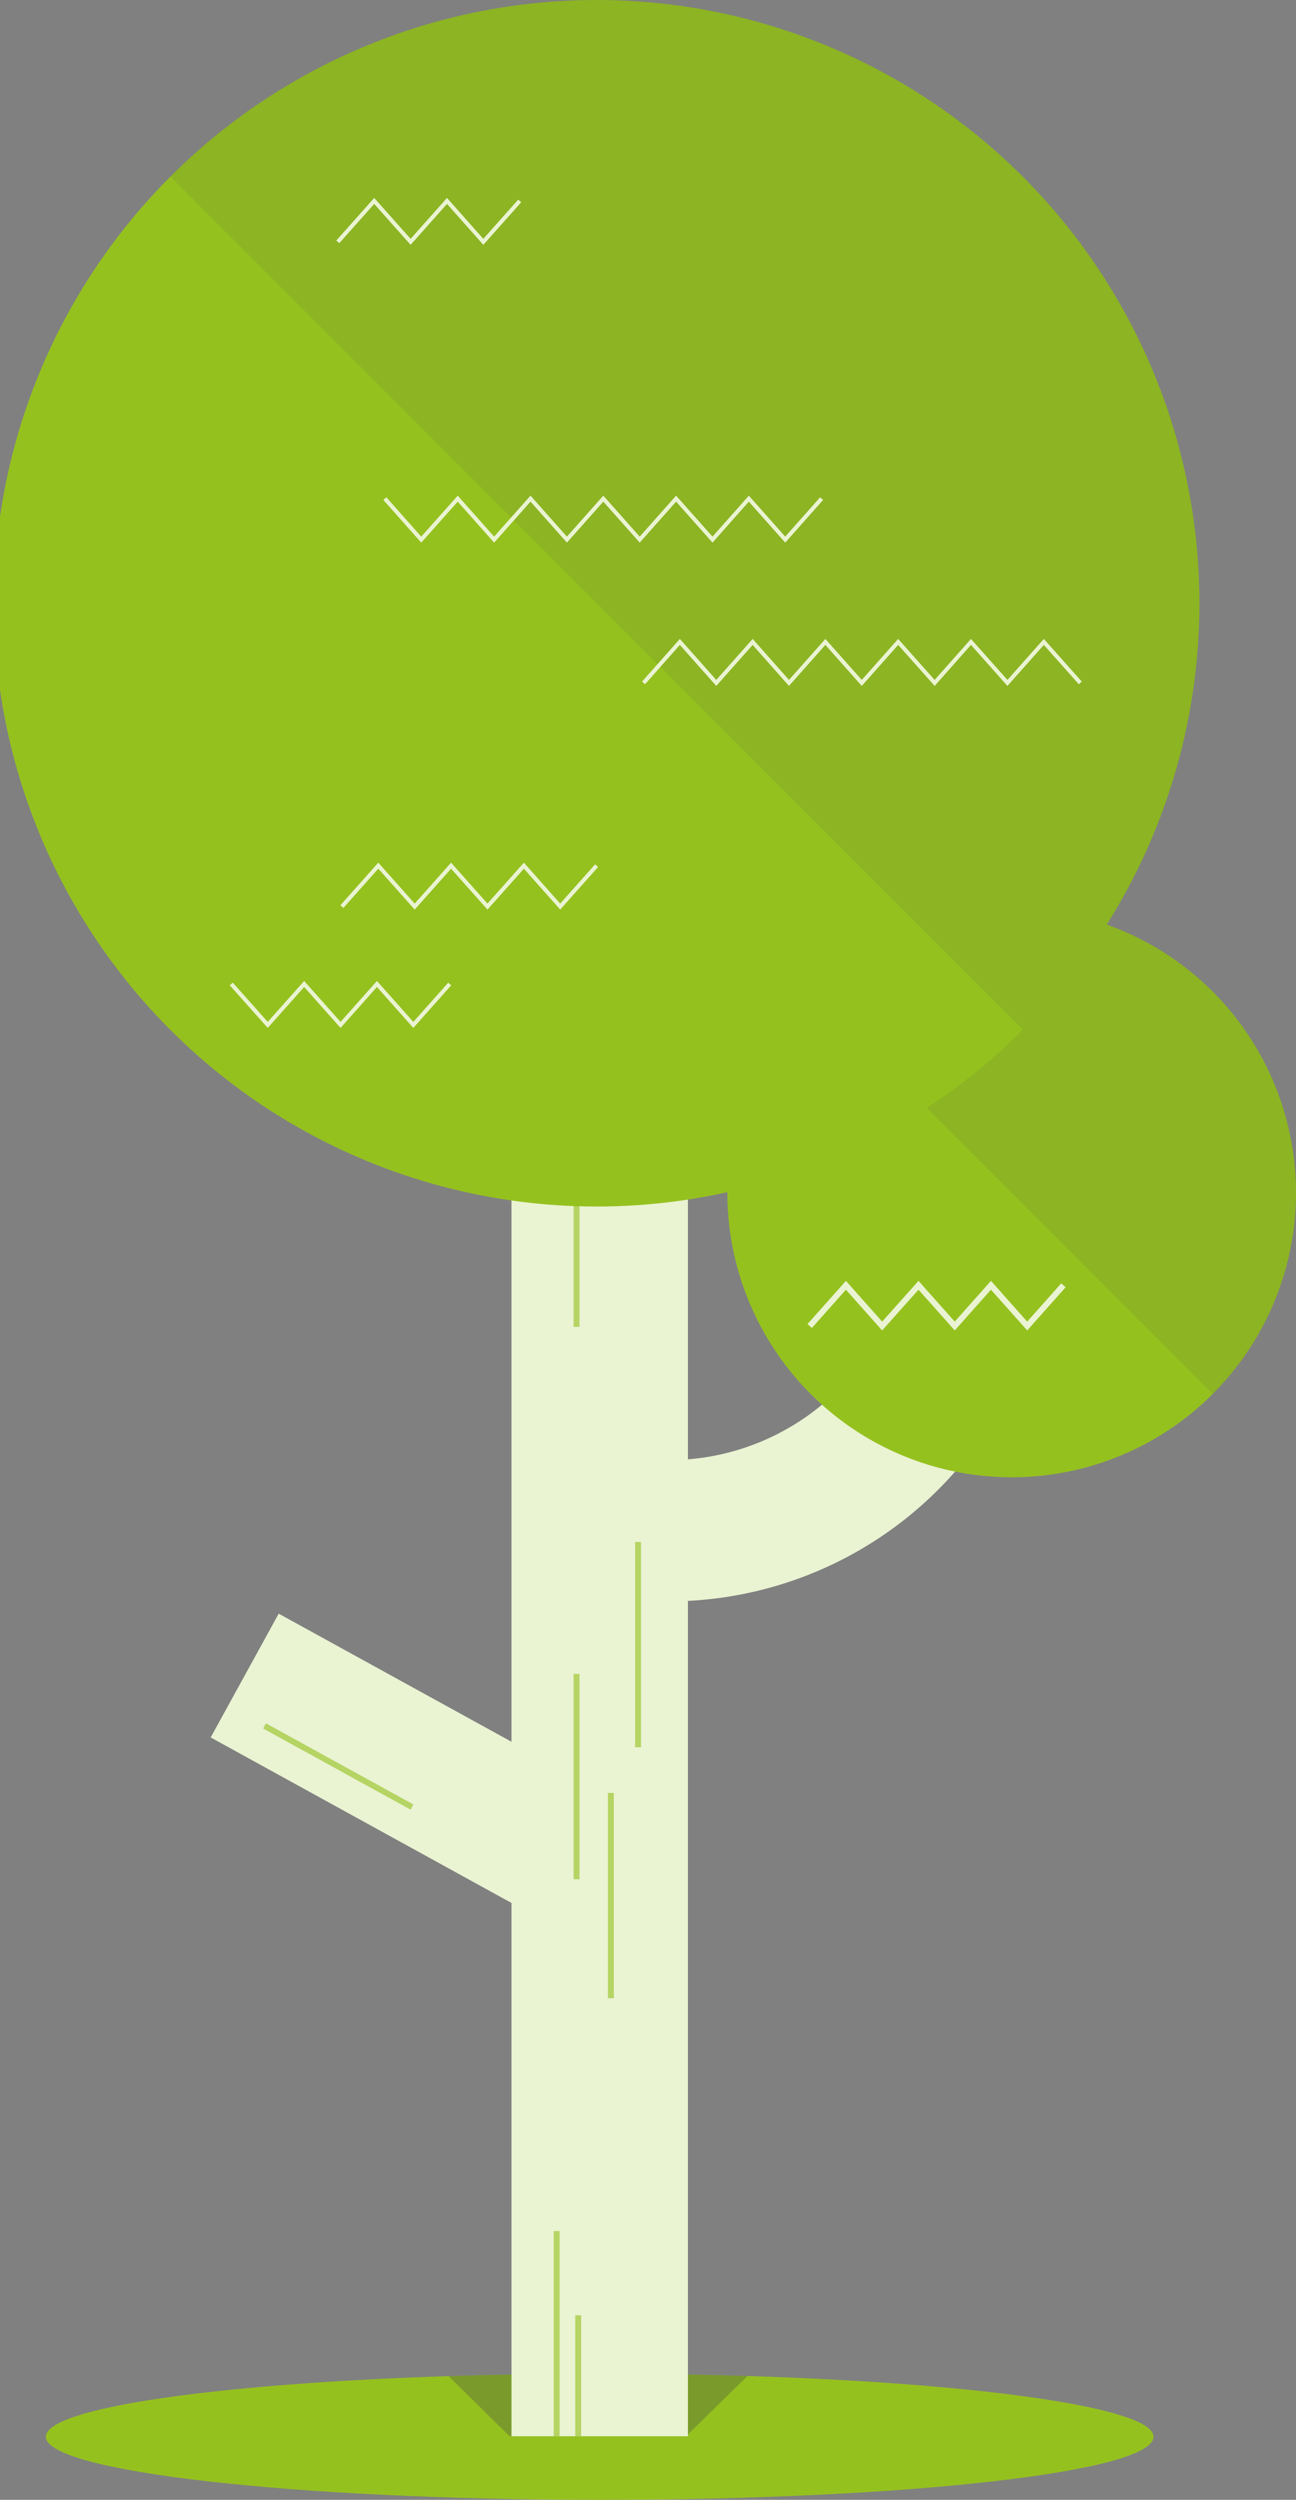 <svg xmlns="http://www.w3.org/2000/svg" xmlns:xlink="http://www.w3.org/1999/xlink" viewBox="0 0 110.17 212.35"><rect x="0" y="0" width="110.17" height="212.35" fill="#808080" stroke="none"/><defs><style>.cls-1{fill:#394448;opacity:0.3;}.cls-2,.cls-3,.cls-6{fill:none;stroke-miterlimit:10;}.cls-2,.cls-6{stroke:#eaf3d2;}.cls-2{stroke-width:12px;}.cls-3{stroke:#b5d463;}.cls-3,.cls-6{stroke-width:0.5px;}.cls-4{fill:#95c11f;}.cls-5{fill:url(#New_Gradient_Swatch_4);}.cls-7{fill:url(#New_Gradient_Swatch_4-2);}.cls-8{fill:#eaf3d2;}</style><linearGradient id="New_Gradient_Swatch_4" x1="16270.99" y1="128.65" x2="16377.57" y2="22.07" gradientTransform="matrix(-1, 0, 0, 1, 16399.64, 0)" gradientUnits="userSpaceOnUse"><stop offset="0" stop-opacity="0"/><stop offset="0.5" stop-color="#394448" stop-opacity="0"/><stop offset="0.5" stop-color="#394448" stop-opacity="0.1"/><stop offset="1" stop-color="#394448" stop-opacity="0.1"/></linearGradient><linearGradient id="New_Gradient_Swatch_4-2" x1="7.08" y1="41.26" x2="41.26" y2="7.08" gradientTransform="matrix(1, 0, 0, 1, 0, 0)" xlink:href="#New_Gradient_Swatch_4"/><symbol id="shadow" data-name="shadow" viewBox="0 0 25.41 5.31"><path class="cls-1" d="M25.41.19,20.19,5.31h-15L0,.2C4.08.07,8.39,0,12.85,0S21.41.07,25.41.19Z"/></symbol><symbol id="tree-grass" data-name="tree-grass" viewBox="0 0 94.16 10.71"><path class="cls-4" d="M94.16,5.35c0,3-21.08,5.36-47.08,5.36S0,8.31,0,5.35C0,2.9,14.47.84,34.23.2,38.31.07,42.62,0,47.08,0s8.56.07,12.56.19C79.54.82,94.16,2.89,94.16,5.35Z"/><use width="25.41" height="5.31" transform="translate(34.23)" xlink:href="#shadow"/></symbol><symbol id="tree-branch-straight" data-name="tree-branch-straight" viewBox="0 0 32.86 25.41"><line class="cls-2" x1="2.89" y1="5.26" x2="29.97" y2="20.15"/><line class="cls-3" x1="4.58" y1="9.54" x2="17.11" y2="16.43"/></symbol><symbol id="tree-branch-bent" data-name="tree-branch-bent" viewBox="0 0 38.41 32.41"><path class="cls-2" d="M37.37,26.41h-5A26.41,26.41,0,0,1,6,0H6"/></symbol><symbol id="tree-leaves-small" data-name="tree-leaves-small" viewBox="0 0 48.34 48.34"><circle class="cls-4" cx="24.17" cy="24.17" r="24.17"/><circle class="cls-7" cx="24.17" cy="24.17" r="24.17"/><polyline class="cls-6" points="28.57 32.03 25.49 35.49 22.41 32.03 19.33 35.49 16.25 32.03 13.16 35.49 10.08 32.03 7 35.49"/></symbol><symbol id="tree-trunk" data-name="tree-trunk" viewBox="0 0 15 118.88"><rect class="cls-8" width="15" height="118.88"/><line class="cls-3" x1="5.53" y1="54.12" x2="5.53" y2="71.56"/><line class="cls-3" x1="5.53" y1="7.21" x2="5.53" y2="24.64"/><line class="cls-3" x1="8.45" y1="64.23" x2="8.45" y2="81.67"/><line class="cls-3" x1="10.76" y1="42.91" x2="10.76" y2="60.35"/><line class="cls-3" x1="3.84" y1="101.45" x2="3.84" y2="118.88"/><line class="cls-3" x1="5.67" y1="108.6" x2="5.67" y2="118.88"/></symbol><symbol id="tree-leaves-large" data-name="tree-leaves-large" viewBox="0 0 150.72 150.72"><circle class="cls-4" cx="75.36" cy="75.36" r="75.36"/><circle class="cls-5" cx="75.36" cy="75.36" r="75.36"/><polyline class="cls-6" points="69.49 85.31 64.95 80.19 60.4 85.31 55.85 80.19 51.31 85.31 46.76 80.19 42.21 85.31 37.66 80.19 33.1 85.31 28.56 80.19 24 85.31 19.45 80.19 14.89 85.31"/><polyline class="cls-6" points="47.23 62.29 51.78 67.41 56.33 62.29 60.87 67.41 65.42 62.29 69.97 67.41 74.52 62.29 79.07 67.41 83.62 62.29 88.17 67.41 92.72 62.29 97.28 67.41 101.83 62.29"/><polyline class="cls-6" points="75.36 108.14 79.91 113.25 84.45 108.14 89 113.25 93.55 108.14 98.1 113.25 102.65 108.14 107.2 113.25"/><polyline class="cls-6" points="93.72 122.92 98.27 128.03 102.82 122.92 107.37 128.03 111.92 122.92 116.47 128.03 121.03 122.92"/><polyline class="cls-6" points="84.97 25.1 89.52 30.21 94.06 25.1 98.61 30.21 103.16 25.1 107.71 30.21"/></symbol><symbol id="tree-3" data-name="tree-3" viewBox="0 0 110.17 212.35"><use width="94.16" height="10.71" transform="translate(3.9 201.64)" xlink:href="#tree-grass"/><use width="32.86" height="25.41" transform="translate(17.91 137.07)" xlink:href="#tree-branch-straight"/><use width="38.41" height="32.41" transform="matrix(-1, 0, 0, 1, 89.25, 103.62)" xlink:href="#tree-branch-bent"/><use width="48.34" height="48.34" transform="translate(61.83 77.15)" xlink:href="#tree-leaves-small"/><use width="15" height="118.88" transform="translate(43.48 88.07)" xlink:href="#tree-trunk"/><use width="150.72" height="150.72" transform="matrix(-0.68, 0, 0, 0.68, 101.96, 0)" xlink:href="#tree-leaves-large"/></symbol></defs><g id="Layer_2" data-name="Layer 2"><g id="background"><use width="110.17" height="212.35" xlink:href="#tree-3"/></g></g></svg>